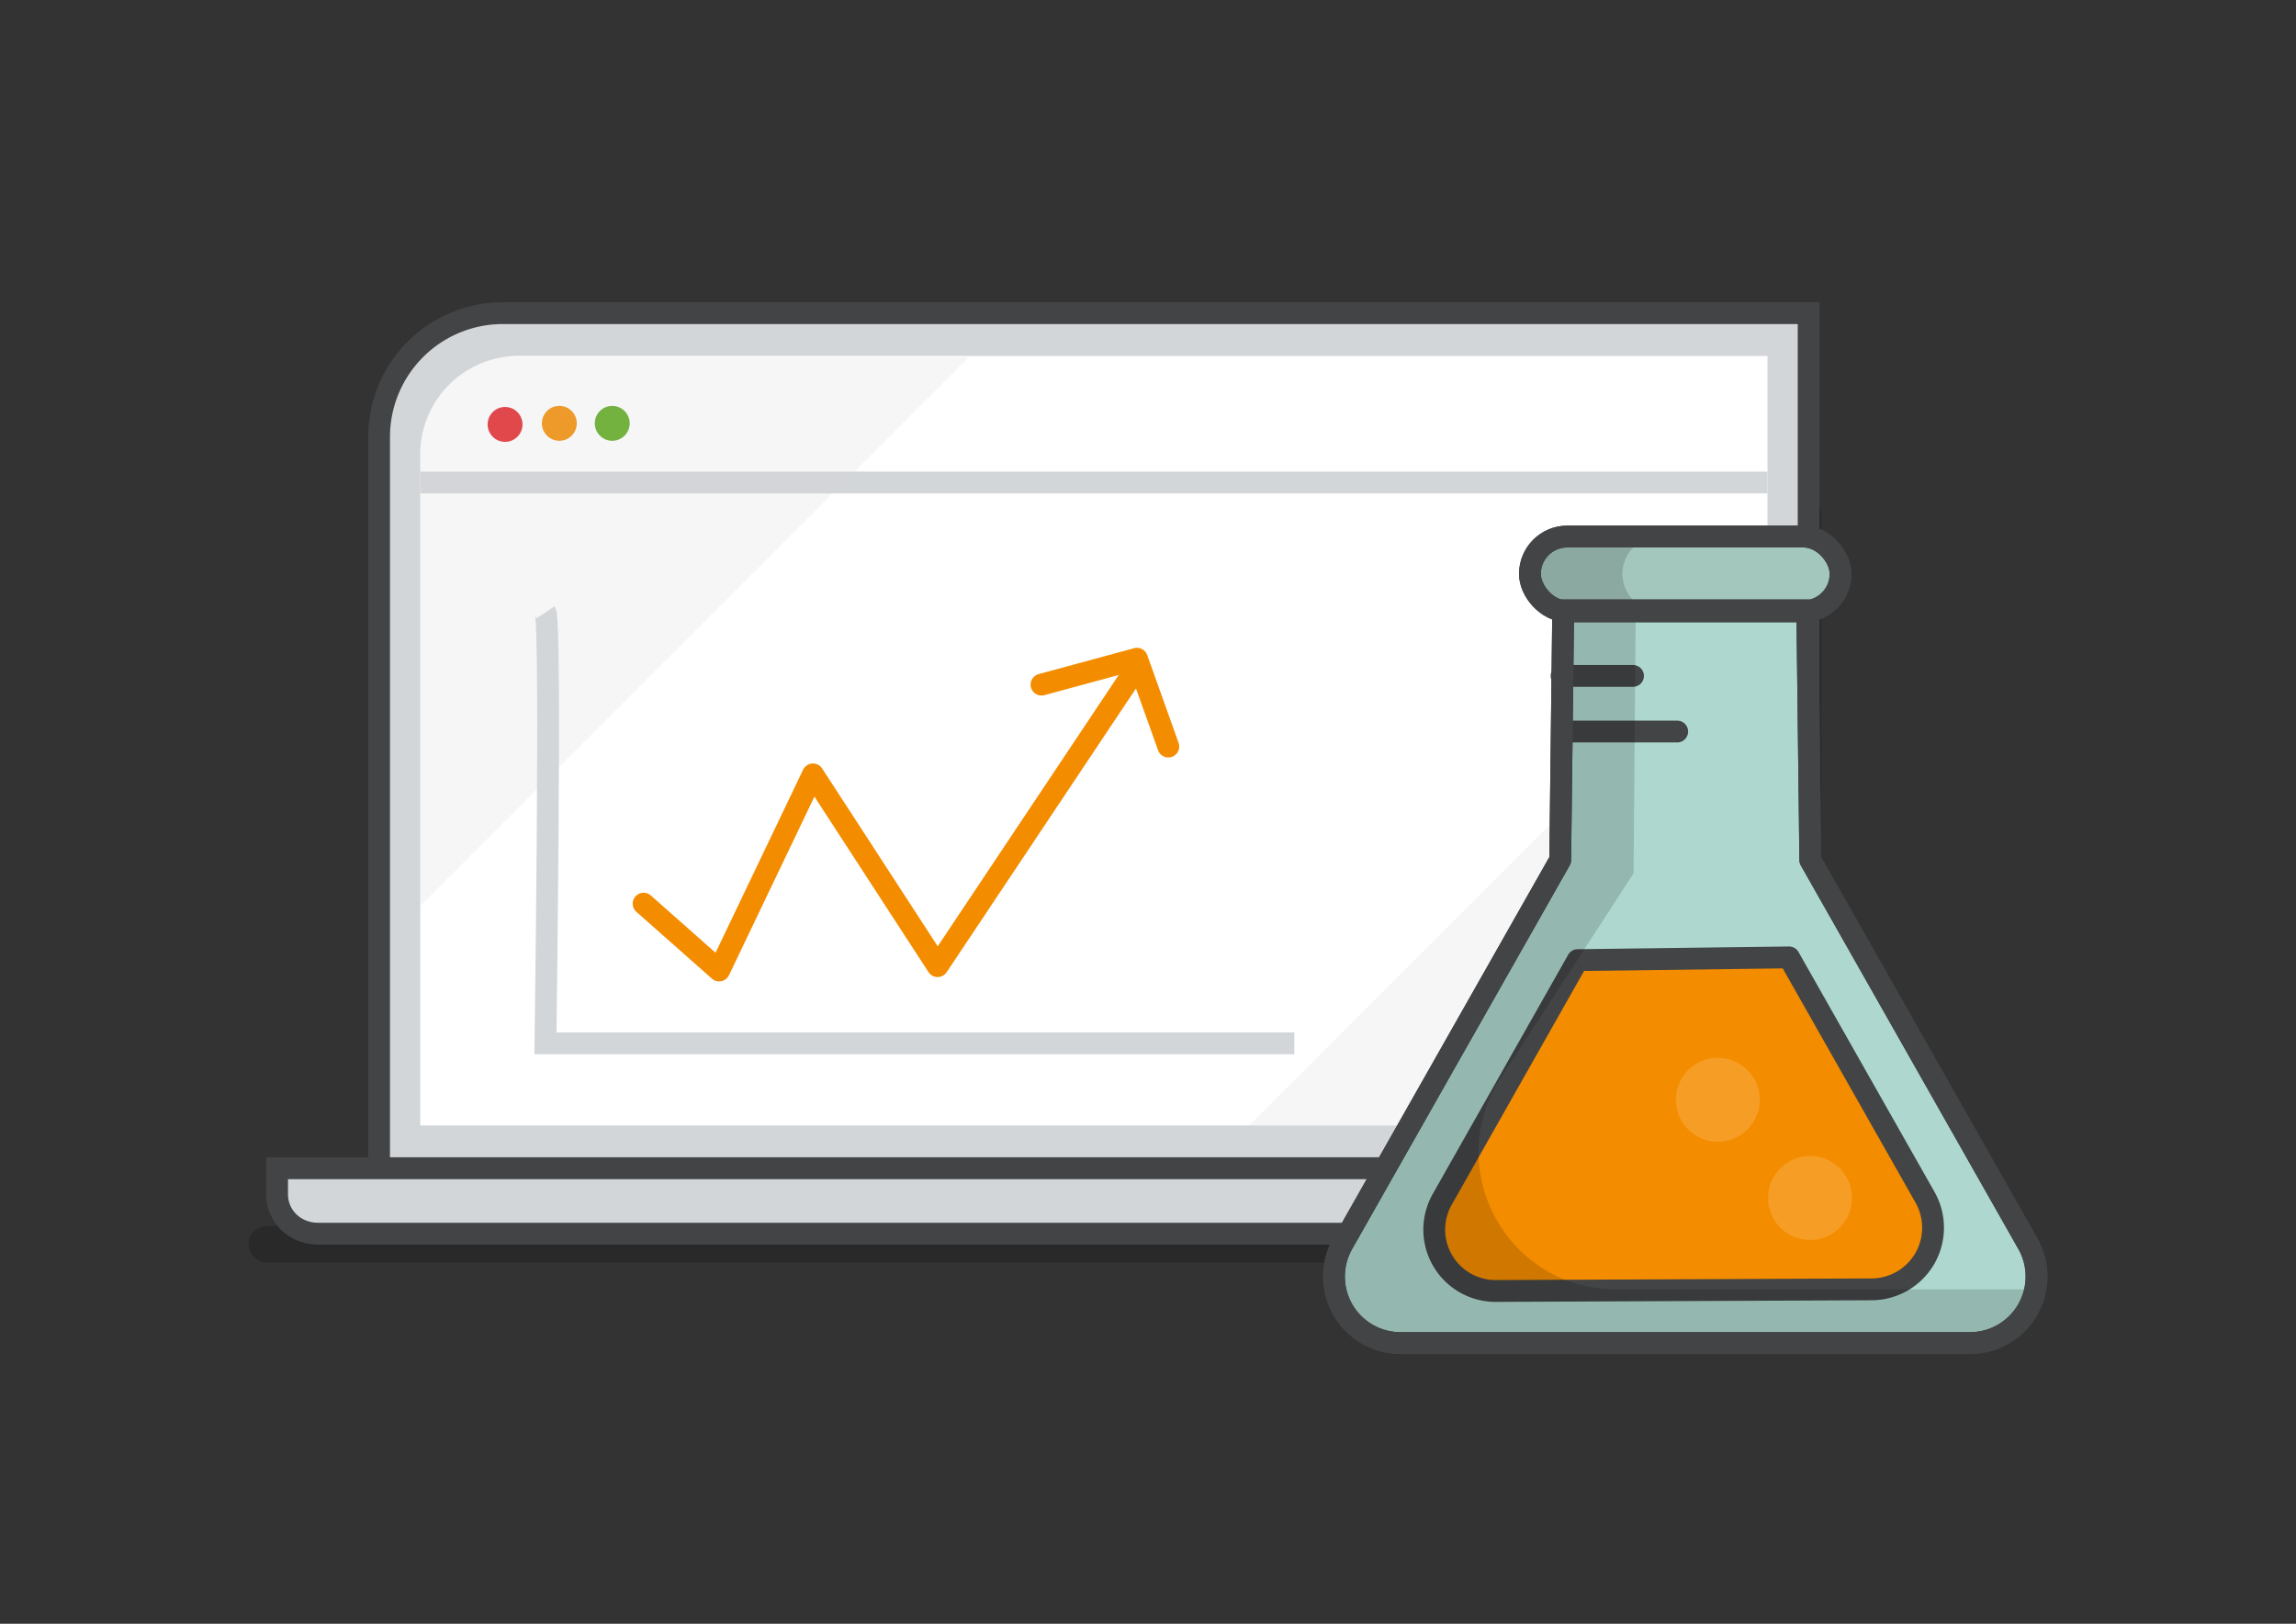<svg id="bc6e4ee2-9522-45d3-9035-543b94e073da" data-name="Layers" xmlns="http://www.w3.org/2000/svg" xmlns:xlink="http://www.w3.org/1999/xlink" viewBox="0 0 841.9 595.3">
  <rect x="0" y="0" width="841.9" height="595.3" fill="#333333" stroke="none"/>
  <defs>
    <style>
      .b6241447-1f35-4c99-8bb6-7621630a4f28, .e8d9e05a-93c8-443c-b6d3-c3f49cd7b3f8, .f77b0c17-5dd4-4636-9564-0b6280d04e34, .fc4aae13-15cb-4386-bbc9-6d23ebf8ce04 {
        fill: none;
      }

      .a073b0a8-d62e-4741-999a-885c10cb2aa3, .a4833357-20aa-480c-a1e0-cb5b14847619, .b6d4f70a-d73d-4216-a8e6-13bc0b549518 {
        opacity: 0.15;
      }

      .af3265c7-e960-435e-8a39-45aba36fa1b9, .efd4f4f7-1394-4b83-bf9e-dde89b2548a0 {
        opacity: 0.2;
      }

      .b0c7b1dc-5896-45fd-a50e-ff6f3635f1cf, .efd4f4f7-1394-4b83-bf9e-dde89b2548a0 {
        fill: #d3d6d9;
      }

      .aa7f2acb-379d-4059-b504-80b90d228aef, .ab36a003-79d9-4eaf-b08e-65500b533c32, .b0bd019a-d302-4196-8ce7-41a072eaad5d, .b0c7b1dc-5896-45fd-a50e-ff6f3635f1cf, .b6241447-1f35-4c99-8bb6-7621630a4f28 {
        stroke: #424445;
      }

      .aa7f2acb-379d-4059-b504-80b90d228aef, .ab36a003-79d9-4eaf-b08e-65500b533c32, .b0bd019a-d302-4196-8ce7-41a072eaad5d, .b0c7b1dc-5896-45fd-a50e-ff6f3635f1cf, .b6241447-1f35-4c99-8bb6-7621630a4f28, .e8d9e05a-93c8-443c-b6d3-c3f49cd7b3f8, .fc4aae13-15cb-4386-bbc9-6d23ebf8ce04 {
        stroke-width: 8px;
      }

      .a7cb9252-960b-459f-b20b-20a742bd7579, .b6d4f70a-d73d-4216-a8e6-13bc0b549518 {
        fill: #fff;
      }

      .e8d9e05a-93c8-443c-b6d3-c3f49cd7b3f8 {
        stroke: #d3d6d9;
      }

      .fba05c04-fd89-462b-bef3-d13ebff267be {
        fill: #e52629;
      }

      .a11817db-bfdf-4f26-ab36-e43ba090d568, .b0bd019a-d302-4196-8ce7-41a072eaad5d {
        fill: #f48c00;
      }

      .f6911f62-eb65-4301-8d59-e72b5b7d3b89 {
        fill: #5daa1a;
      }

      .be1717ee-2caf-45af-868d-b03d0ab0fb1f {
        clip-path: url(#a9ef4d05-35a5-4856-93f4-5dd244bf77c7);
      }

      .ab36a003-79d9-4eaf-b08e-65500b533c32 {
        fill: #aed8cf;
      }

      .aa7f2acb-379d-4059-b504-80b90d228aef, .ab36a003-79d9-4eaf-b08e-65500b533c32, .b0bd019a-d302-4196-8ce7-41a072eaad5d, .b6241447-1f35-4c99-8bb6-7621630a4f28, .fc4aae13-15cb-4386-bbc9-6d23ebf8ce04 {
        stroke-linecap: round;
        stroke-linejoin: round;
      }

      .aa7f2acb-379d-4059-b504-80b90d228aef {
        fill: #a3c6bd;
      }

      .fc4aae13-15cb-4386-bbc9-6d23ebf8ce04 {
        stroke: #f48c00;
      }
    </style>
    <clipPath id="a9ef4d05-35a5-4856-93f4-5dd244bf77c7">
      <path class="f77b0c17-5dd4-4636-9564-0b6280d04e34" d="M154.1,412.6h494V130.5H190.2a36.1,36.1,0,0,0-36.1,36.1Z"/>
    </clipPath>
  </defs>
  <rect class="f77b0c17-5dd4-4636-9564-0b6280d04e34" x="3.4" y="0.1" width="835" height="592.68"/>
  <g>
    <path class="a073b0a8-d62e-4741-999a-885c10cb2aa3" d="M667.9,186.5H619.7a7.9,7.9,0,0,0-8,7.8l-5,264.8h80.4c9.9,0,18.2-8.7,18.2-19V425.9H667.9Z"/>
    <rect class="af3265c7-e960-435e-8a39-45aba36fa1b9" x="91.1" y="449.5" width="620" height="13.41" rx="6.7"/>
    <path class="b0c7b1dc-5896-45fd-a50e-ff6f3635f1cf" d="M139,428.3H663.2V114.8H184.4A45.4,45.4,0,0,0,139,160.2Z"/>
    <path class="a7cb9252-960b-459f-b20b-20a742bd7579" d="M154.1,412.6h494V130.5H190.2a36.1,36.1,0,0,0-36.1,36.1Z"/>
    <line class="e8d9e05a-93c8-443c-b6d3-c3f49cd7b3f8" x1="154.1" y1="176.9" x2="648.1" y2="176.9"/>
    <path class="b0c7b1dc-5896-45fd-a50e-ff6f3635f1cf" d="M101.6,428.3v9.6c0,7.9,6.4,14.4,15.1,14.4H687c7.2,0,13.6-6.5,13.6-14.4v-9.6Z"/>
    <g>
      <circle class="fba05c04-fd89-462b-bef3-d13ebff267be" cx="185.2" cy="155.6" r="6.4"/>
      <circle class="a11817db-bfdf-4f26-ab36-e43ba090d568" cx="205.1" cy="155.2" r="6.4"/>
      <circle class="f6911f62-eb65-4301-8d59-e72b5b7d3b89" cx="224.5" cy="155.2" r="6.4"/>
    </g>
    <g class="be1717ee-2caf-45af-868d-b03d0ab0fb1f">
      <polygon class="efd4f4f7-1394-4b83-bf9e-dde89b2548a0" points="648.1 222.6 458.2 412.5 648.1 412.5 648.1 222.6"/>
      <polygon class="efd4f4f7-1394-4b83-bf9e-dde89b2548a0" points="154.1 332.1 355.3 130.9 154.1 130.9 154.1 332.1"/>
    </g>
    <g>
      <path class="ab36a003-79d9-4eaf-b08e-65500b533c32" d="M663.8,315.3l-1.1-91.6H573.2l-1.1,91.6L492.3,456a24.4,24.4,0,0,0,21.2,36.4H722.4A24.4,24.4,0,0,0,743.6,456Z"/>
      <rect class="aa7f2acb-379d-4059-b504-80b90d228aef" x="561" y="196.7" width="113.9" height="27.42" rx="13.7"/>
      <g class="a4833357-20aa-480c-a1e0-cb5b14847619">
        <path d="M594.9,210.4h0a13.7,13.7,0,0,1,13.7-13.7H574.7A13.7,13.7,0,0,0,561,210.4h0a13.7,13.7,0,0,0,13.7,13.7h33.9A13.7,13.7,0,0,1,594.9,210.4Z"/>
      </g>
      <path class="b0bd019a-d302-4196-8ce7-41a072eaad5d" d="M656,351l49.9,88a22.6,22.6,0,0,1-19.6,33.7l-137.7.6a22.5,22.5,0,0,1-19.7-33.7L578.5,352Z"/>
      <line class="b6241447-1f35-4c99-8bb6-7621630a4f28" x1="573.2" y1="268.2" x2="615" y2="268.2"/>
      <line class="b6241447-1f35-4c99-8bb6-7621630a4f28" x1="572.6" y1="247.8" x2="598.8" y2="247.8"/>
      <g class="a4833357-20aa-480c-a1e0-cb5b14847619">
        <path d="M657.4,472.7H592.5c-38.5,0-62.8-41.6-43.7-75.2L599,320.2l.8-97.5-26.9,1-.8,91.6L492.3,456a24.4,24.4,0,0,0,21.2,36.4H722.4a24.4,24.4,0,0,0,23.9-19.7Z"/>
      </g>
      <path class="b6241447-1f35-4c99-8bb6-7621630a4f28" d="M663.8,315.3l-1.1-91.6H573.2l-1.1,91.6L492.3,456a24.4,24.4,0,0,0,21.2,36.4H722.4A24.4,24.4,0,0,0,743.6,456Z"/>
      <rect class="b6241447-1f35-4c99-8bb6-7621630a4f28" x="561" y="196.7" width="113.9" height="27.42" rx="13.7"/>
      <circle class="b6d4f70a-d73d-4216-a8e6-13bc0b549518" cx="663.7" cy="439.2" r="15.4"/>
      <circle class="b6d4f70a-d73d-4216-a8e6-13bc0b549518" cx="629.9" cy="403.2" r="15.4"/>
    </g>
    <polyline class="fc4aae13-15cb-4386-bbc9-6d23ebf8ce04" points="415.8 246.3 343.8 354.2 298.1 283.9 263.7 355.8 236 331.3"/>
    <polyline class="fc4aae13-15cb-4386-bbc9-6d23ebf8ce04" points="381.9 251 416.9 241.5 428.4 273.7"/>
    <path class="e8d9e05a-93c8-443c-b6d3-c3f49cd7b3f8" d="M200,224.5c2.2,3.3,0,158,0,158H474.6"/>
  </g>
</svg>
